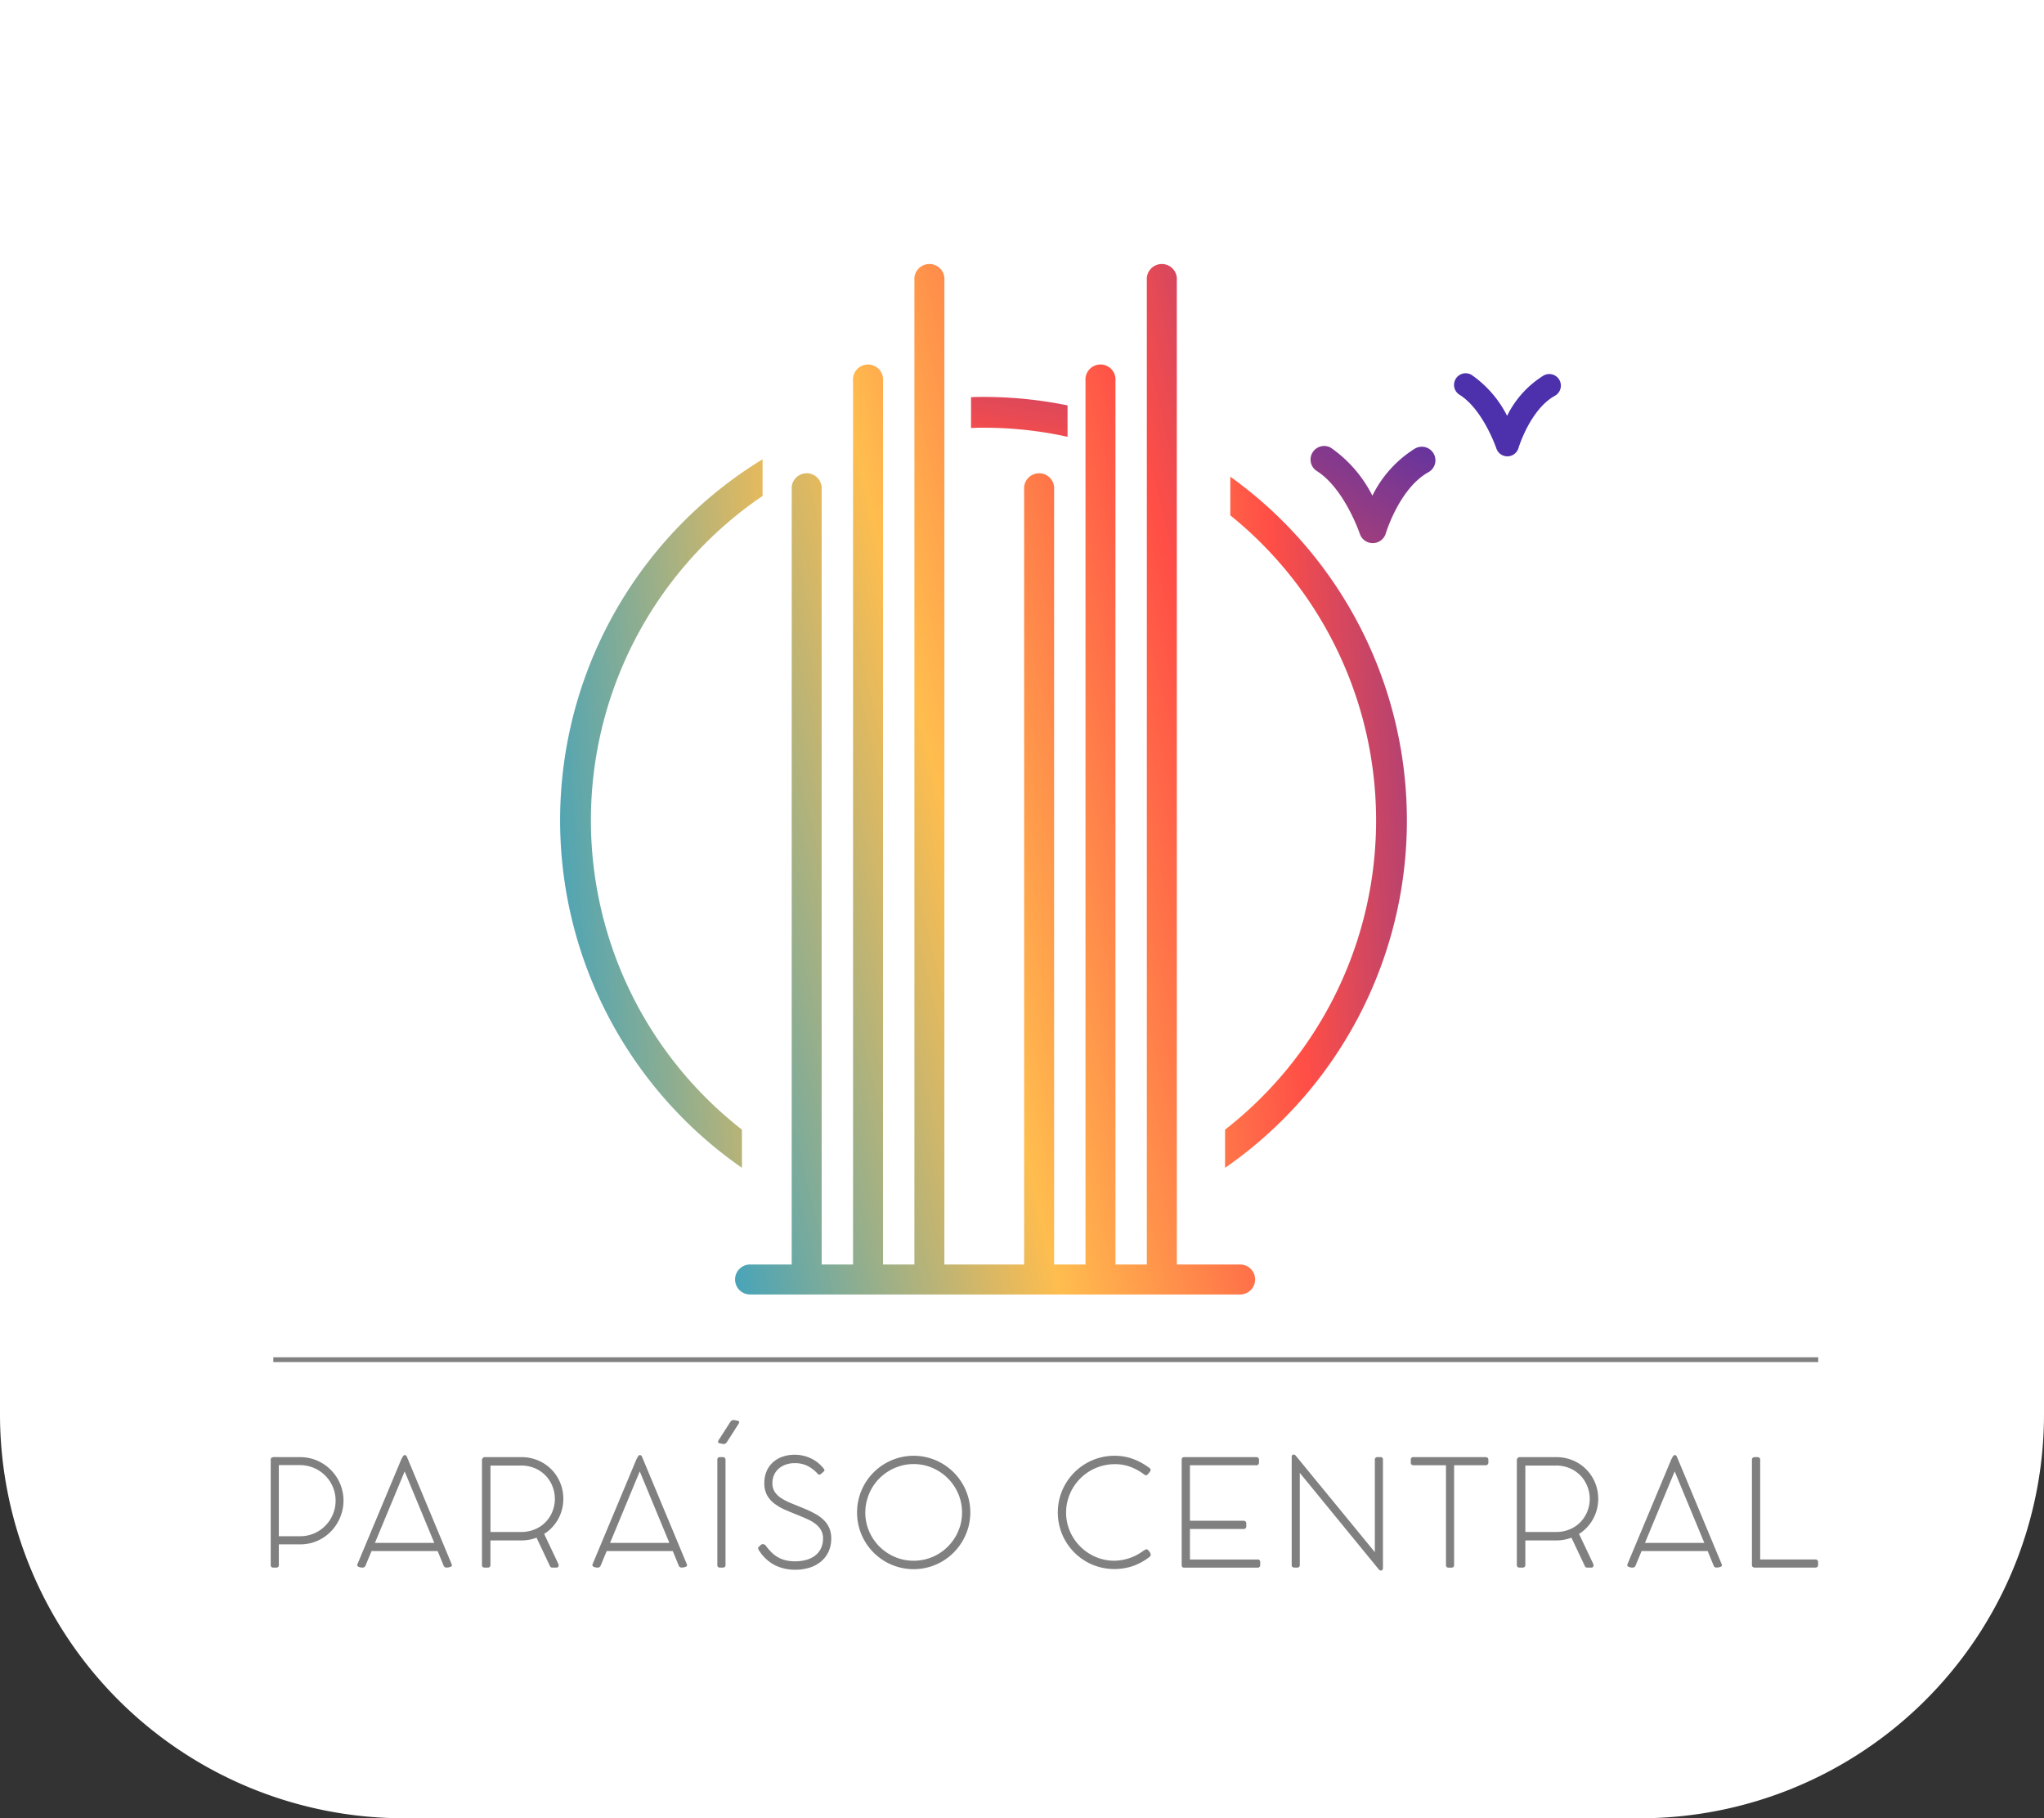 <svg xmlns="http://www.w3.org/2000/svg" xmlns:xlink="http://www.w3.org/1999/xlink" width="253" height="225" viewBox="0 0 253 225">
  <rect x="0" y="0" width="253" height="225" fill="#333333" stroke="none"/>
  <defs>
    <linearGradient id="linear-gradient" x1="-0.125" y1="0.88" x2="1.407" y2="0.15" gradientUnits="objectBoundingBox">
      <stop offset="0" stop-color="#33a1c5"/>
      <stop offset="0.37" stop-color="#ffbd4e"/>
      <stop offset="0.66" stop-color="#ff4e46"/>
      <stop offset="1" stop-color="#4d30ac"/>
    </linearGradient>
    <linearGradient id="linear-gradient-2" x1="-5.311" y1="13.779" x2="2.944" y2="-5.079" xlink:href="#linear-gradient"/>
    <linearGradient id="linear-gradient-3" x1="-0.162" y1="0.791" x2="3.774" y2="-0.271" xlink:href="#linear-gradient"/>
    <linearGradient id="linear-gradient-4" x1="-2.556" y1="1.143" x2="1.827" y2="0.055" xlink:href="#linear-gradient"/>
    <linearGradient id="linear-gradient-5" x1="-5.249" y1="7.242" x2="1.106" y2="-0.474" xlink:href="#linear-gradient"/>
    <linearGradient id="linear-gradient-6" x1="-7.257" y1="9.68" x2="0.189" y2="0.64" xlink:href="#linear-gradient"/>
  </defs>
  <g id="Grupo_2032" data-name="Grupo 2032" transform="translate(-834 -50)">
    <path id="Rectángulo_3158" data-name="Rectángulo 3158" d="M0,0H253a0,0,0,0,1,0,0V175a50,50,0,0,1-50,50H50A50,50,0,0,1,0,175V0A0,0,0,0,1,0,0Z" transform="translate(834 50)" fill="#fff"/>
    <g id="Grupo_1732" data-name="Grupo 1732" transform="translate(867.509 82.671)">
      <g id="Grupo_1728" data-name="Grupo 1728" transform="translate(35.821 0)">
        <path id="Trazado_2444" data-name="Trazado 2444" d="M215.174,192.461h-7.856c0-.052.014-.1.014-.154V70.667a1.861,1.861,0,1,0-3.71,0v121.64c0,.053.011.1.014.154h-3.912c0-.052.015-.1.015-.154V83.1a1.861,1.861,0,1,0-3.71,0V192.307c0,.053.01.1.014.154H192.13c0-.052.014-.1.014-.154V96.561a1.861,1.861,0,1,0-3.71,0v95.746c0,.053.01.1.014.154h-9.9c0-.052.014-.1.014-.154V70.667a1.861,1.861,0,1,0-3.71,0v121.64c0,.053.01.1.014.154h-3.912c0-.052.014-.1.014-.154V83.1a1.861,1.861,0,1,0-3.71,0V192.307c0,.053.01.1.014.154h-3.912c0-.052.014-.1.014-.154V96.561a1.861,1.861,0,1,0-3.71,0v95.746c0,.053.011.1.014.154h-5.167a1.855,1.855,0,0,0,0,3.71h60.659a1.855,1.855,0,1,0,0-3.71Z" transform="translate(-131 -68.658)" fill="url(#linear-gradient)"/>
        <path id="Trazado_2445" data-name="Trazado 2445" d="M199.466,93.225V89.338a51.94,51.94,0,0,0-10.405-1.048c-.514,0-1.029,0-1.543.038v3.812c.514-.039,1.029-.039,1.543-.039A48.1,48.1,0,0,1,199.466,93.225Z" transform="translate(-136.657 -71.844)" fill="url(#linear-gradient-2)"/>
        <path id="Trazado_2446" data-name="Trazado 2446" d="M149.309,180.455a48.536,48.536,0,0,1,2.553-78.417V97.5a52.345,52.345,0,0,0-2.553,87.678Z" transform="translate(-126.804 -73.339)" fill="url(#linear-gradient-3)"/>
        <path id="Trazado_2447" data-name="Trazado 2447" d="M225.7,100.073v4.783a48.509,48.509,0,0,1-.648,76.016V185.6a52.314,52.314,0,0,0,.648-85.525Z" transform="translate(-142.747 -73.756)" fill="url(#linear-gradient-4)"/>
        <path id="Trazado_2448" data-name="Trazado 2448" d="M250.624,95.829a14.285,14.285,0,0,0-5.3,5.851,15.943,15.943,0,0,0-5.151-5.939A1.684,1.684,0,0,0,238.4,98.6c3.435,2.124,5.349,7.744,5.369,7.8a1.68,1.68,0,0,0,1.6,1.148h.03a1.684,1.684,0,0,0,1.584-1.2c.016-.056,1.692-5.591,5.278-7.573a1.683,1.683,0,0,0-1.63-2.945Z" transform="translate(-144.784 -73.012)" fill="url(#linear-gradient-5)"/>
        <path id="Trazado_2449" data-name="Trazado 2449" d="M271.926,85.628a1.437,1.437,0,0,0-1.952-.561,12.191,12.191,0,0,0-4.526,4.993,13.607,13.607,0,0,0-4.4-5.068,1.437,1.437,0,0,0-1.511,2.444c2.931,1.813,4.565,6.609,4.582,6.657a1.436,1.436,0,0,0,1.362.98h.025a1.438,1.438,0,0,0,1.352-1.029c.014-.048,1.444-4.771,4.5-6.463A1.435,1.435,0,0,0,271.926,85.628Z" transform="translate(-148.234 -71.274)" fill="url(#linear-gradient-6)"/>
      </g>
      <g id="Grupo_1729" data-name="Grupo 1729" transform="translate(0.322 135.284)">
        <rect id="Rectángulo_3047" data-name="Rectángulo 3047" width="191.223" height="0.594" fill="gray"/>
      </g>
      <g id="Grupo_1730" data-name="Grupo 1730" transform="translate(0 143.045)">
        <path id="Trazado_2450" data-name="Trazado 2450" d="M87.634,244.9a5.308,5.308,0,0,1,2.223.456,5.439,5.439,0,0,1,1.712,1.211,5.385,5.385,0,0,1,1.1,5.707A5.538,5.538,0,0,1,91.587,254a5.351,5.351,0,0,1-1.707,1.229,5.28,5.28,0,0,1-2.246.465H85.048v2.54a.293.293,0,0,1-.332.332h-.34a.293.293,0,0,1-.332-.332v-13c0-.191.083-.295.249-.314l.055-.028Zm-2.586,9.785h2.6a4.328,4.328,0,0,0,1.831-.377,4.406,4.406,0,0,0-.023-8.045,4.5,4.5,0,0,0-1.882-.378H85.048Z" transform="translate(-84.044 -240.302)" fill="gray"/>
        <path id="Trazado_2451" data-name="Trazado 2451" d="M107.519,258.266q-.183-.442-.368-.892t-.368-.9H98.6l-.728,1.758a.4.4,0,0,1-.359.285,1.152,1.152,0,0,1-.5-.088c-.122-.058-.183-.126-.183-.207a.346.346,0,0,1,.036-.156l5.376-12.85c.024-.054.055-.12.092-.193a2.186,2.186,0,0,1,.115-.207.843.843,0,0,1,.124-.162.182.182,0,0,1,.12-.064.3.3,0,0,1,.276.2l5.541,13.29a.217.217,0,0,1,.028.083.626.626,0,0,1,.009.093c0,.067-.07.127-.212.179a1.374,1.374,0,0,1-.478.078A.351.351,0,0,1,107.519,258.266Zm-8.5-2.807h7.345l-3.35-8.082c-.049-.122-.1-.247-.152-.373s-.106-.25-.161-.373a.016.016,0,0,0-.018.018Z" transform="translate(-86.12 -240.253)" fill="gray"/>
        <path id="Trazado_2452" data-name="Trazado 2452" d="M125.329,250.06a5.243,5.243,0,0,1-.157,1.271,5.064,5.064,0,0,1-.461,1.187,5.183,5.183,0,0,1-.746,1.045,4.666,4.666,0,0,1-1.012.834l1.768,3.736a.334.334,0,0,1,.018.074.634.634,0,0,1,.01.092.285.285,0,0,1-.07.184.243.243,0,0,1-.2.083h-.544a.289.289,0,0,1-.266-.194l-1.657-3.507a5.246,5.246,0,0,1-1.951.34h-3.756v3.01a.314.314,0,0,1-.359.35h-.34a.309.309,0,0,1-.35-.35V245.274a.378.378,0,0,1,.1-.262.337.337,0,0,1,.226-.116h4.483a5.35,5.35,0,0,1,2.19.433,5.132,5.132,0,0,1,1.662,1.155,5.059,5.059,0,0,1,1.049,1.652A5.225,5.225,0,0,1,125.329,250.06Zm-5.265,4.1a4.378,4.378,0,0,0,1.785-.345,3.96,3.96,0,0,0,2.145-2.233,4.163,4.163,0,0,0,.286-1.519,4.208,4.208,0,0,0-.286-1.523,4.093,4.093,0,0,0-.823-1.321,4.021,4.021,0,0,0-1.321-.929,4.338,4.338,0,0,0-1.785-.35h-3.756v8.22Z" transform="translate(-89.109 -240.302)" fill="gray"/>
        <path id="Trazado_2453" data-name="Trazado 2453" d="M142.261,258.266q-.185-.442-.368-.892t-.369-.9h-8.183l-.727,1.758a.4.4,0,0,1-.359.285,1.153,1.153,0,0,1-.5-.088c-.123-.058-.184-.126-.184-.207a.336.336,0,0,1,.037-.156l5.375-12.85c.025-.054.055-.12.092-.193s.075-.143.115-.207a.88.88,0,0,1,.125-.162.181.181,0,0,1,.12-.064.3.3,0,0,1,.276.2l5.542,13.29a.233.233,0,0,1,.028.083.609.609,0,0,1,.008.093c0,.067-.07.127-.211.179a1.382,1.382,0,0,1-.479.078A.35.35,0,0,1,142.261,258.266Zm-8.5-2.807H141.1l-3.35-8.082c-.049-.122-.1-.247-.152-.373s-.106-.25-.161-.373a.016.016,0,0,0-.018.018Z" transform="translate(-91.757 -240.253)" fill="gray"/>
        <path id="Trazado_2454" data-name="Trazado 2454" d="M151.616,239.691a.491.491,0,0,1,.545-.266l.379.08q.324.068.112.4l-1.4,2.185a.638.638,0,0,1-.273.266.491.491,0,0,1-.286.019l-.369-.078q-.333-.07-.107-.426Zm-1.582,4.647a.328.328,0,0,1,.087-.244.345.345,0,0,1,.253-.088h.332a.347.347,0,0,1,.248.088.318.318,0,0,1,.092.244v13.006a.3.3,0,0,1-.34.332h-.332a.3.3,0,0,1-.34-.332Z" transform="translate(-94.753 -239.412)" fill="gray"/>
        <path id="Trazado_2455" data-name="Trazado 2455" d="M156.194,255.913a1.684,1.684,0,0,1,.194-.2.383.383,0,0,1,.258-.106.6.6,0,0,1,.17.046.383.383,0,0,1,.179.12,6.928,6.928,0,0,0,.709.837,3.756,3.756,0,0,0,.806.617,3.71,3.71,0,0,0,.957.377,4.872,4.872,0,0,0,1.174.129,5.2,5.2,0,0,0,1.335-.166,3.226,3.226,0,0,0,1.095-.511,2.482,2.482,0,0,0,.746-.883,2.76,2.76,0,0,0,.276-1.275,2.024,2.024,0,0,0-.23-.989,2.559,2.559,0,0,0-.627-.746,4.337,4.337,0,0,0-.925-.576q-.529-.248-1.118-.488-.92-.368-1.716-.709a6.5,6.5,0,0,1-1.386-.787,3.352,3.352,0,0,1-.926-1.054,3.066,3.066,0,0,1-.336-1.5,3.645,3.645,0,0,1,.286-1.473,3.16,3.16,0,0,1,.787-1.1,3.432,3.432,0,0,1,1.191-.69,4.514,4.514,0,0,1,1.491-.24,4.777,4.777,0,0,1,1.045.115,4.661,4.661,0,0,1,.975.337,4.292,4.292,0,0,1,.865.543,4.42,4.42,0,0,1,.722.736.585.585,0,0,1,.064.106.285.285,0,0,1,.018.115c0,.019-.018.046-.055.083s-.08.079-.129.124a1.918,1.918,0,0,1-.161.138c-.058.047-.106.085-.142.116a.215.215,0,0,1-.184.05.339.339,0,0,1-.147-.087,4.549,4.549,0,0,0-1.242-.976,3.458,3.458,0,0,0-1.629-.359,3.256,3.256,0,0,0-1.123.185,2.615,2.615,0,0,0-.87.51,2.249,2.249,0,0,0-.562.778,2.438,2.438,0,0,0-.2.994,1.944,1.944,0,0,0,.29,1.087,2.738,2.738,0,0,0,.815.782,7.465,7.465,0,0,0,1.247.635l1.579.644a13.368,13.368,0,0,1,1.376.658,4.823,4.823,0,0,1,1.059.777,3.122,3.122,0,0,1,.677.985,3.2,3.2,0,0,1,.239,1.279,3.792,3.792,0,0,1-.349,1.67,3.542,3.542,0,0,1-.952,1.215,4.089,4.089,0,0,1-1.418.741,5.9,5.9,0,0,1-1.735.249,5.6,5.6,0,0,1-2.527-.566,5.1,5.1,0,0,1-1.975-1.855.625.625,0,0,1-.069-.12.338.338,0,0,1-.023-.129A.218.218,0,0,1,156.194,255.913Z" transform="translate(-95.732 -240.245)" fill="gray"/>
        <path id="Trazado_2456" data-name="Trazado 2456" d="M170.679,251.712a7,7,0,0,1,3.466-6.052,7.114,7.114,0,0,1,1.675-.709,6.992,6.992,0,0,1,3.728,0,7.135,7.135,0,0,1,1.675.709,7.045,7.045,0,0,1,2.512,2.513,7.129,7.129,0,0,1,.709,1.675,6.977,6.977,0,0,1,0,3.724,7.143,7.143,0,0,1-.709,1.67,7,7,0,0,1-13.056-3.53Zm1.021,0a5.815,5.815,0,0,0,.47,2.325,5.989,5.989,0,0,0,1.283,1.9,6.092,6.092,0,0,0,1.906,1.278,5.793,5.793,0,0,0,2.324.47,5.967,5.967,0,0,0,1.587-.211,5.856,5.856,0,0,0,1.432-.6,6.009,6.009,0,0,0,1.211-.938,6.049,6.049,0,0,0,1.546-2.632,5.951,5.951,0,0,0-.258-3.912,6.069,6.069,0,0,0-3.194-3.194,5.925,5.925,0,0,0-3.911-.257,6.108,6.108,0,0,0-1.427.607,5.982,5.982,0,0,0-1.216.939,5.906,5.906,0,0,0-.934,1.211,6.1,6.1,0,0,0-.6,1.431A5.831,5.831,0,0,0,171.7,251.712Z" transform="translate(-98.103 -240.27)" fill="gray"/>
        <path id="Trazado_2457" data-name="Trazado 2457" d="M211.684,246.209a.32.32,0,0,1,.147.257.356.356,0,0,1-.092.2.72.72,0,0,0-.064.087,1.415,1.415,0,0,1-.116.148,1.631,1.631,0,0,1-.142.142.22.22,0,0,1-.138.064h-.037a.278.278,0,0,1-.074-.014.43.43,0,0,1-.111-.059,6.646,6.646,0,0,0-1.7-.952,5.393,5.393,0,0,0-1.937-.345,6.04,6.04,0,0,0-1.625.215,6.166,6.166,0,0,0-1.454.612,5.946,5.946,0,0,0-1.224.948,6.124,6.124,0,0,0-.939,1.22,6.007,6.007,0,0,0-.6,1.427,5.833,5.833,0,0,0-.211,1.57,5.774,5.774,0,0,0,.216,1.587,5.885,5.885,0,0,0,.612,1.422,6.037,6.037,0,0,0,.943,1.205,5.964,5.964,0,0,0,1.21.93,6.077,6.077,0,0,0,1.413.6,5.733,5.733,0,0,0,1.56.211,6.13,6.13,0,0,0,3.627-1.242l.231-.129a.346.346,0,0,1,.147-.046.257.257,0,0,1,.152.074,1.182,1.182,0,0,1,.171.18,1.2,1.2,0,0,1,.138.225.534.534,0,0,1,.055.212.228.228,0,0,1-.047.143.944.944,0,0,1-.119.124,7.258,7.258,0,0,1-1.993,1.1,7.133,7.133,0,0,1-5.072-.157,7.006,7.006,0,0,1-2.223-1.5,7.1,7.1,0,0,1-1.5-2.227,7.071,7.071,0,0,1-.3-4.588,7.021,7.021,0,0,1,1.8-3.093,6.947,6.947,0,0,1,1.417-1.1,7.129,7.129,0,0,1,1.675-.709,6.856,6.856,0,0,1,1.864-.253,6.588,6.588,0,0,1,2.32.4A7.985,7.985,0,0,1,211.684,246.209Z" transform="translate(-102.917 -240.27)" fill="gray"/>
        <path id="Trazado_2458" data-name="Trazado 2458" d="M227.86,244.9a.306.306,0,0,1,.349.342v.322a.314.314,0,0,1-.349.341h-8.2v6.866h6.627a.376.376,0,0,1,.253.083.334.334,0,0,1,.1.267v.331a.336.336,0,0,1-.092.249.349.349,0,0,1-.258.091h-6.627v3.775h8.349a.3.3,0,0,1,.349.34v.331a.3.3,0,0,1-.34.332h-9.085a.266.266,0,0,1-.225-.088.365.365,0,0,1-.07-.235V245.228c0-.141.036-.231.106-.271a.463.463,0,0,1,.235-.06Z" transform="translate(-105.885 -240.302)" fill="gray"/>
        <path id="Trazado_2459" data-name="Trazado 2459" d="M235.9,246.787v11.385a.3.3,0,0,1-.34.332h-.323a.3.3,0,0,1-.34-.332V244.835a.568.568,0,0,1,.041-.207c.028-.07.093-.106.2-.106a.32.32,0,0,1,.23.1q2.467,3.01,4.911,5.987t4.91,5.988V245.167a.3.3,0,0,1,.341-.332h.331a.293.293,0,0,1,.332.332v13.411a.554.554,0,0,1-.055.188.2.2,0,0,1-.2.1.3.3,0,0,1-.248-.12Z" transform="translate(-108.524 -240.242)" fill="gray"/>
        <path id="Trazado_2460" data-name="Trazado 2460" d="M261.742,244.9a.411.411,0,0,1,.257.079.3.3,0,0,1,.1.253v.323a.327.327,0,0,1-.359.35h-3.885v12.333a.3.3,0,0,1-.341.332h-.331a.293.293,0,0,1-.332-.332V245.9h-4.013a.306.306,0,0,1-.341-.35v-.323a.3.3,0,0,1,.341-.332Z" transform="translate(-111.381 -240.302)" fill="gray"/>
        <path id="Trazado_2461" data-name="Trazado 2461" d="M278.238,250.06a5.243,5.243,0,0,1-.157,1.271,5.063,5.063,0,0,1-.461,1.187,5.183,5.183,0,0,1-.746,1.045,4.667,4.667,0,0,1-1.012.834l1.768,3.736a.335.335,0,0,1,.018.074.636.636,0,0,1,.01.092.281.281,0,0,1-.07.184.243.243,0,0,1-.2.083h-.544a.289.289,0,0,1-.266-.194l-1.657-3.507a5.246,5.246,0,0,1-1.951.34h-3.756v3.01a.314.314,0,0,1-.359.35h-.34a.309.309,0,0,1-.35-.35V245.274a.378.378,0,0,1,.1-.262.337.337,0,0,1,.226-.116h4.483a5.354,5.354,0,0,1,2.191.433,5.137,5.137,0,0,1,1.661,1.155,5.059,5.059,0,0,1,1.049,1.652A5.225,5.225,0,0,1,278.238,250.06Zm-5.265,4.1a4.379,4.379,0,0,0,1.785-.345,3.991,3.991,0,0,0,1.321-.921,4.035,4.035,0,0,0,.823-1.312,4.164,4.164,0,0,0,.286-1.519,4.209,4.209,0,0,0-.286-1.523,4.094,4.094,0,0,0-.823-1.321,4.012,4.012,0,0,0-1.321-.929,4.338,4.338,0,0,0-1.785-.35h-3.756v8.22Z" transform="translate(-113.923 -240.302)" fill="gray"/>
        <path id="Trazado_2462" data-name="Trazado 2462" d="M295.17,258.266q-.185-.442-.368-.892t-.369-.9h-8.183l-.727,1.758a.4.4,0,0,1-.359.285,1.152,1.152,0,0,1-.5-.088c-.123-.058-.184-.126-.184-.207a.336.336,0,0,1,.037-.156l5.375-12.85c.025-.054.055-.12.092-.193s.075-.143.115-.207a.88.88,0,0,1,.125-.162.181.181,0,0,1,.12-.064.3.3,0,0,1,.276.2l5.542,13.29a.233.233,0,0,1,.028.083.61.61,0,0,1,.008.093c0,.067-.07.127-.211.179a1.382,1.382,0,0,1-.479.078A.35.35,0,0,1,295.17,258.266Zm-8.5-2.807h7.345l-3.35-8.082c-.049-.122-.1-.247-.152-.373s-.106-.25-.161-.373a.016.016,0,0,0-.018.018Z" transform="translate(-116.571 -240.253)" fill="gray"/>
        <path id="Trazado_2463" data-name="Trazado 2463" d="M310.75,257.562a.357.357,0,0,1,.249.083.33.33,0,0,1,.092.257v.331a.32.32,0,0,1-.092.244.341.341,0,0,1-.249.088h-7.51a.357.357,0,0,1-.249-.083.316.316,0,0,1-.092-.249V245.228a.318.318,0,0,1,.092-.244.36.36,0,0,1,.257-.088h.332a.356.356,0,0,1,.248.083.316.316,0,0,1,.092.249v12.335Z" transform="translate(-119.559 -240.302)" fill="gray"/>
      </g>
    </g>
  </g>
</svg>
